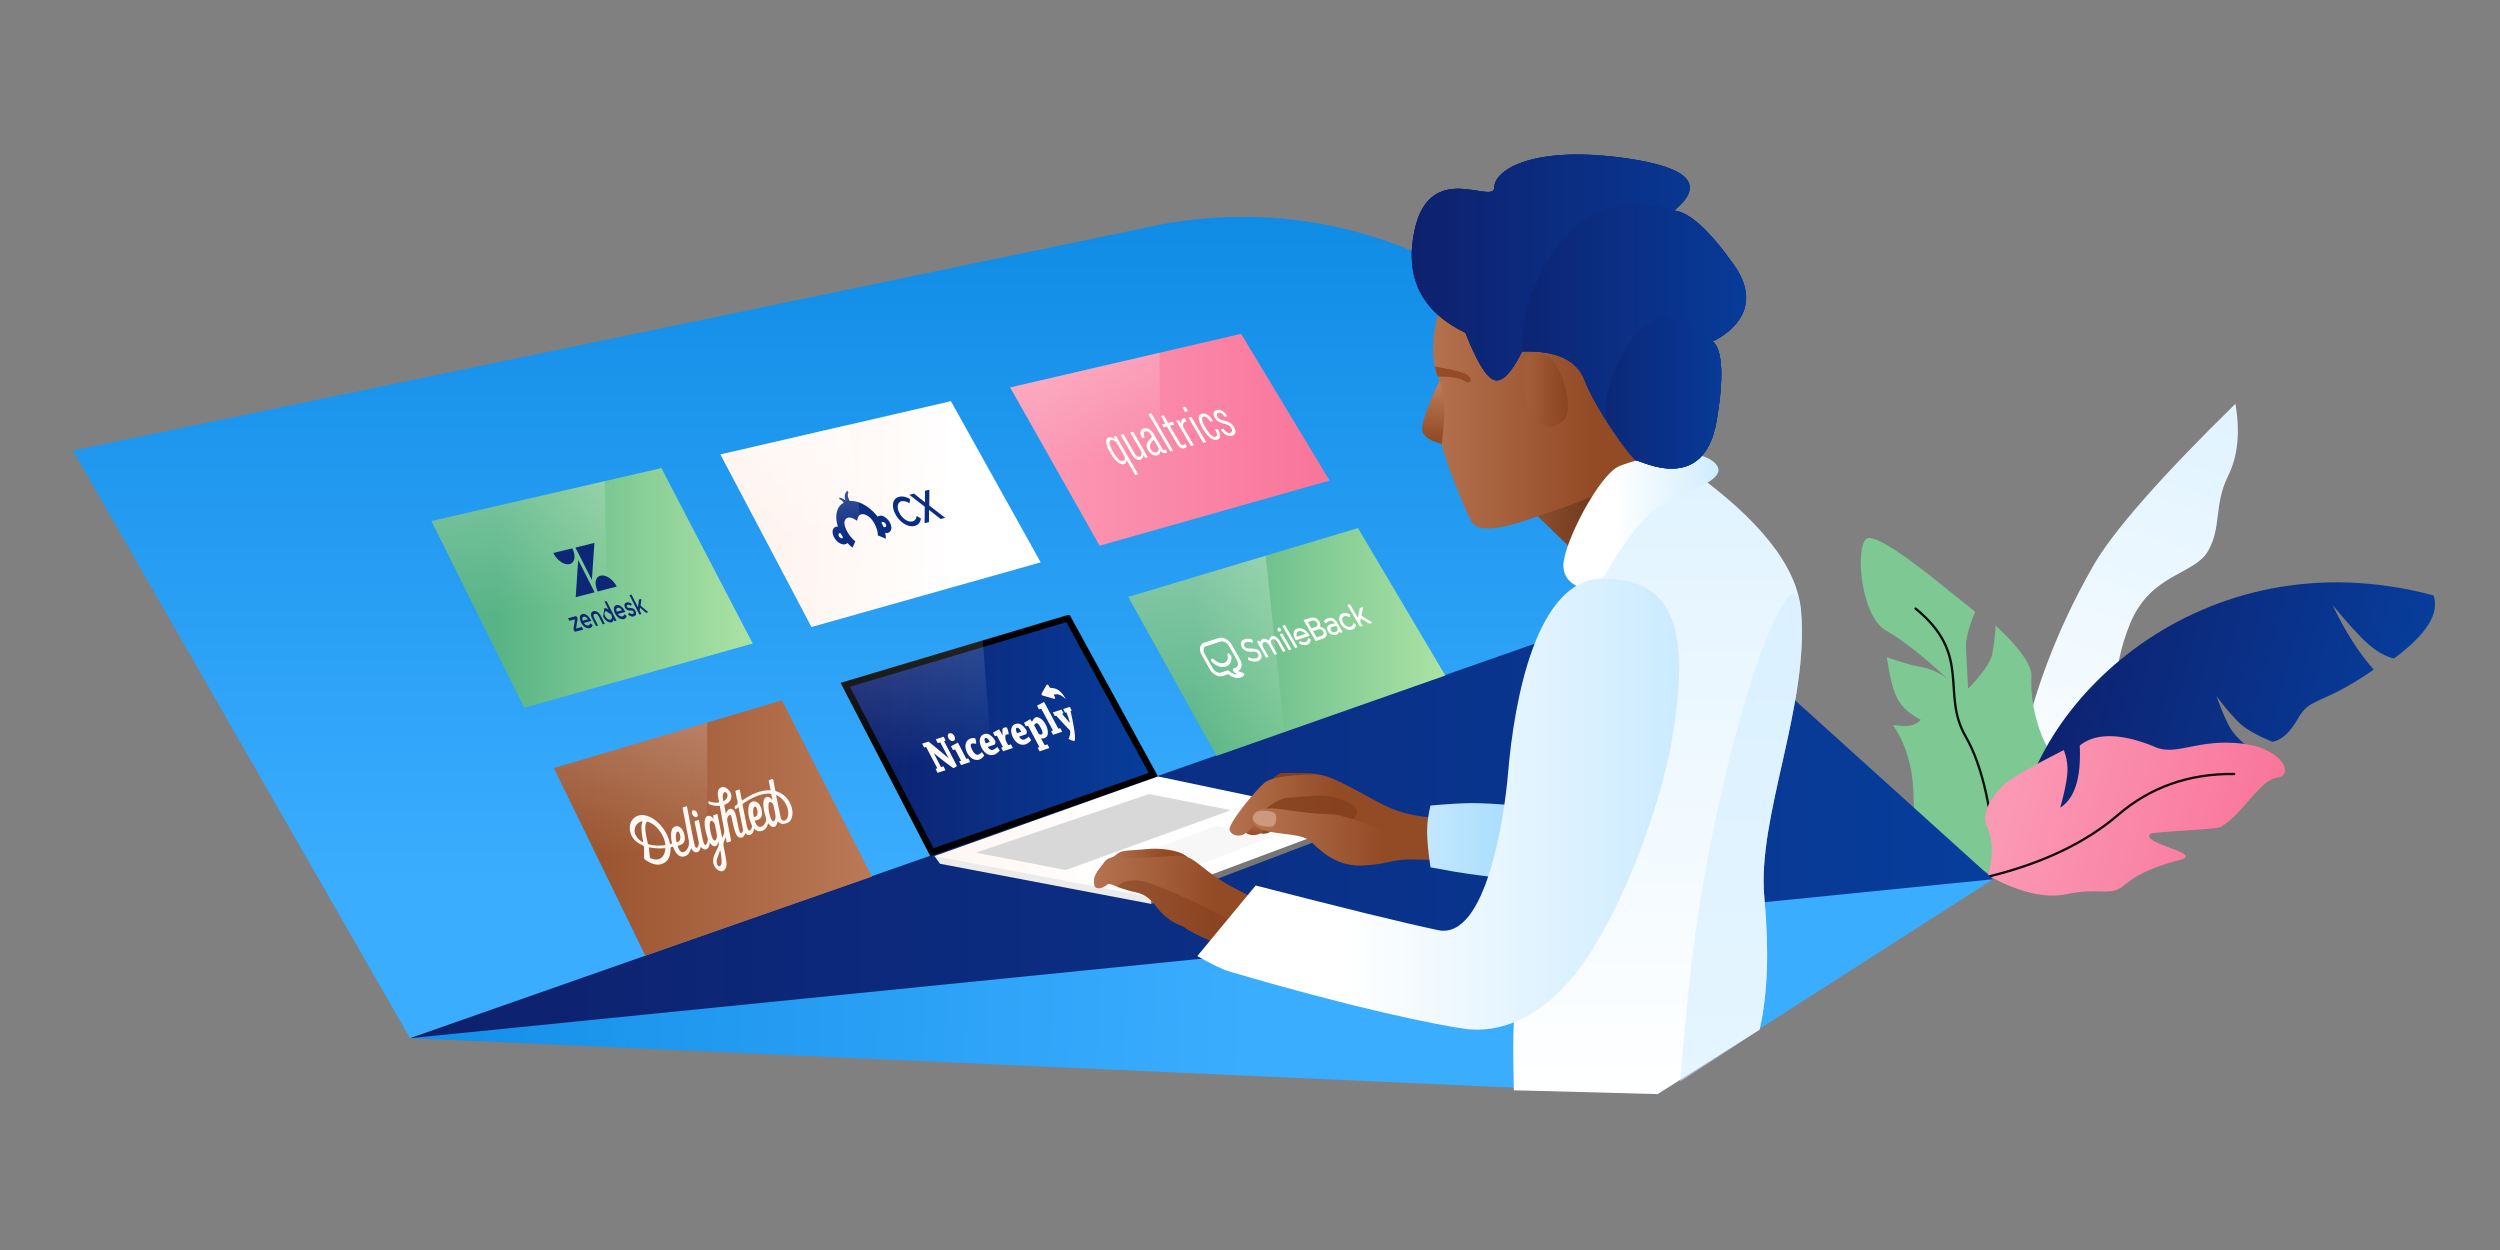 <?xml version="1.0" encoding="UTF-8"?><svg width="1440" height="720" xmlns="http://www.w3.org/2000/svg"><rect width="100%" height="100%" fill="#808080" stroke="none"/><defs><linearGradient x1="65.78%" y1="100%" x2="65.78%" y2="-70.92%" id="a"><stop stop-color="#FFF" offset="0%"/><stop stop-color="#C9EAFF" offset="100%"/></linearGradient><linearGradient x1="196.66%" y1="-17.65%" x2="-71.58%" y2="-17.65%" id="b"><stop stop-color="#005ACA" offset="0%"/><stop stop-color="#130B4B" offset="100%"/></linearGradient><linearGradient x1="10.36%" y1="50%" x2="95.1%" y2="50%" id="c"><stop stop-color="#FB98B4" offset="0%"/><stop stop-color="#F9769B" offset="100%"/></linearGradient><linearGradient x1="53.12%" y1="-29.99%" x2="53.12%" y2="81.19%" id="d"><stop stop-color="#0080DC" offset="0%"/><stop stop-color="#3BADFF" offset="100%"/></linearGradient><linearGradient x1="-24.27%" y1="50.09%" x2="53.12%" y2="50.57%" id="e"><stop stop-color="#0080DC" offset="0%"/><stop stop-color="#3BADFF" offset="100%"/></linearGradient><linearGradient x1="196.66%" y1="-17.65%" x2="-71.58%" y2="-17.65%" id="f"><stop stop-color="#005ACA" offset="0%"/><stop stop-color="#130B4B" offset="100%"/></linearGradient><linearGradient x1="-38.16%" y1="50%" x2="132.86%" y2="50%" id="g"><stop stop-color="#58B486" offset="0%"/><stop stop-color="#58B486" offset="34.59%"/><stop stop-color="#CFF6B0" offset="100%"/></linearGradient><linearGradient x1="74.29%" y1="-30.77%" x2="80.42%" y2="55.36%" id="h"><stop stop-color="#FFF" offset="0%"/><stop stop-color="#FFF" stop-opacity="0" offset="100%"/></linearGradient><linearGradient x1="-92.67%" y1="36.01%" x2="72.68%" y2="39.18%" id="i"><stop stop-color="#FFE5DA" offset="0%"/><stop stop-color="#FFE5DA" offset="23.15%"/><stop stop-color="#FFF" offset="100%"/></linearGradient><linearGradient x1="72.05%" y1="-30.77%" x2="77.62%" y2="55.36%" id="j"><stop stop-color="#FFF" offset="0%"/><stop stop-color="#FFF" stop-opacity="0" offset="100%"/></linearGradient><linearGradient x1="10.36%" y1="50%" x2="95.1%" y2="50%" id="k"><stop stop-color="#FB98B4" offset="0%"/><stop stop-color="#F9769B" offset="100%"/></linearGradient><linearGradient x1="74.42%" y1="-30.77%" x2="80.59%" y2="55.36%" id="l"><stop stop-color="#FFF" offset="0%"/><stop stop-color="#FFF" stop-opacity="0" offset="100%"/></linearGradient><linearGradient x1="-38.16%" y1="50%" x2="132.86%" y2="50%" id="m"><stop stop-color="#58B486" offset="0%"/><stop stop-color="#58B486" offset="34.59%"/><stop stop-color="#CFF6B0" offset="100%"/></linearGradient><linearGradient x1="76.14%" y1="-9.16%" x2="80.4%" y2="100%" id="n"><stop stop-color="#FFF" offset="0%"/><stop stop-color="#FFF" stop-opacity="0" offset="100%"/></linearGradient><linearGradient x1="196.66%" y1="-17.65%" x2="-71.58%" y2="-17.65%" id="o"><stop stop-color="#005ACA" offset="0%"/><stop stop-color="#130B4B" offset="100%"/></linearGradient><linearGradient x1="71.03%" y1="-30.77%" x2="76.34%" y2="55.36%" id="p"><stop stop-color="#FFF" offset="0%"/><stop stop-color="#FFF" stop-opacity="0" offset="100%"/></linearGradient><linearGradient x1="-9.28%" y1="55.36%" x2="100%" y2="55.36%" id="q"><stop stop-color="#934B26" offset="0%"/><stop stop-color="#BB7957" offset="100%"/></linearGradient><linearGradient x1="67.25%" y1="-30.77%" x2="71.61%" y2="55.36%" id="r"><stop stop-color="#FFF" offset="0%"/><stop stop-color="#FFF" stop-opacity="0" offset="100%"/></linearGradient><linearGradient x1="-68.74%" y1="28.24%" x2="41.1%" y2="28.24%" id="s"><stop stop-color="#FFE5DA" offset="0%"/><stop stop-color="#FFF" offset="100%"/></linearGradient><linearGradient x1="30.09%" y1="34.9%" x2="30.09%" y2="88.67%" id="t"><stop stop-color="#BB7957" offset="0%"/><stop stop-color="#8B4622" offset="100%"/></linearGradient><linearGradient x1="30.09%" y1="34.9%" x2="30.09%" y2="100%" id="u"><stop stop-color="#BB7957" offset="0%"/><stop stop-color="#934B26" offset="100%"/></linearGradient><linearGradient x1="-6.55%" y1="55.36%" x2="48.61%" y2="55.36%" id="v"><stop stop-color="#BB7957" offset="0%"/><stop stop-color="#934B26" offset="100%"/></linearGradient><linearGradient x1="-9.28%" y1="55.36%" x2="63.87%" y2="55.36%" id="w"><stop stop-color="#BB7957" offset="0%"/><stop stop-color="#934B26" offset="100%"/></linearGradient><linearGradient x1="-48.93%" y1="100%" x2="75.16%" y2="100%" id="x"><stop stop-color="#D2EEFF" offset="0%"/><stop stop-color="#ABDEFD" offset="100%"/></linearGradient><linearGradient x1="30.09%" y1="22.42%" x2="30.09%" y2="89.57%" id="y"><stop stop-color="#BB7957" offset="0%"/><stop stop-color="#934B26" offset="100%"/></linearGradient><linearGradient x1="-9.28%" y1="55.36%" x2="63.87%" y2="55.36%" id="z"><stop stop-color="#BB7957" offset="0%"/><stop stop-color="#934B26" offset="100%"/></linearGradient><linearGradient x1="-39.68%" y1="50%" x2="92.11%" y2="50%" id="A"><stop stop-opacity="0" offset="0%"/><stop offset="100%"/></linearGradient><linearGradient x1="11.77%" y1="55.36%" x2="114.44%" y2="55.36%" id="B"><stop stop-color="#A35D39" offset="0%"/><stop stop-color="#7E3916" offset="100%"/></linearGradient><linearGradient x1="65.78%" y1="100%" x2="65.78%" y2="-70.92%" id="C"><stop stop-color="#FFF" offset="0%"/><stop stop-color="#C9EAFF" offset="100%"/></linearGradient><linearGradient x1="29.58%" y1="100%" x2="100%" y2="100%" id="D"><stop stop-color="#FFF" offset="0%"/><stop stop-color="#C9EAFF" offset="100%"/></linearGradient><linearGradient x1="-9.28%" y1="55.36%" x2="63.87%" y2="55.36%" id="E"><stop stop-color="#BB7957" offset="0%"/><stop stop-color="#934B26" offset="100%"/></linearGradient><linearGradient x1="-9.28%" y1="55.36%" x2="63.87%" y2="55.36%" id="F"><stop stop-color="#BB7957" offset="0%"/><stop stop-color="#934B26" offset="100%"/></linearGradient><linearGradient x1="29.58%" y1="100%" x2="100%" y2="100%" id="G"><stop stop-color="#FFF" offset="0%"/><stop stop-color="#C9EAFF" offset="100%"/></linearGradient><linearGradient x1="196.66%" y1="-17.65%" x2="-71.58%" y2="-17.65%" id="H"><stop stop-color="#005ACA" offset="0%"/><stop stop-color="#130B4B" offset="100%"/></linearGradient><linearGradient x1="196.66%" y1="-17.65%" x2="-71.58%" y2="-17.65%" id="I"><stop stop-color="#005ACA" offset="0%"/><stop stop-color="#130B4B" offset="100%"/></linearGradient><linearGradient x1="196.66%" y1="-17.65%" x2="-71.58%" y2="-17.65%" id="J"><stop stop-color="#005ACA" offset="0%"/><stop stop-color="#130B4B" offset="100%"/></linearGradient></defs><g fill="none" fill-rule="evenodd"><path d="M140.44 290.84c-6.33-27.97-23.54-85.74-5.3-174.59 4.6-22.41 21-60.6 49.17-114.58 7.73 14.75 10.68 28.32 8.84 40.72-2.75 18.6 5.72 29.53 2.34 45-3.39 15.48-27.36 22.23-29.75 53.48-2.4 31.24 9.09 47.56 2.09 58.78-7 11.22-46.02 15.46-27.4 91.19z" fill="url(#a)" transform="rotate(18 7 3600.08)"/><path d="M1142.72 501.56c-19.32-12.6-40.41-14.73-40.47-40.7-.04-17.32-4-31.73-11.89-43.25 4.47.61 7.79.72 9.97.32 2.19-.4 4.2-1.5 6.05-3.26-6.33-3.28-10.78-7.3-13.35-12.06-2.58-4.76-4.63-12.78-6.16-24.06 7.94 2.82 14.01 4.6 18.22 5.34 12.1 2.12 17.67 8.09 17.67 8.09s-20.94-20.22-36.46-28.81c-15.51-8.6-18.16-53.23-9.85-53.3 8.31-.06 32.7 19.54 43.5 28.26 10.82 8.73 17.7 14.22 17.7 14.22s-5.57 13.03-5.26 20.48c.3 7.46 1.24 23.77 1.24 23.77s12.53-12.1 13.97-20.2c.96-5.4 1.6-10.78 1.93-16.12 14.07 13.22 20.93 23 20.56 29.34-.55 9.52 1.19 24.04 7.5 37.53 6.32 13.5 15.52 24.2 12.53 46.08-1.99 14.59-10.21 27.08-24.67 37.49-2.28 2.29-9.85-.76-22.73-9.16z" fill="#7DC893" fill-rule="nonzero"/><path d="M1150.15 505.16c-2.23-37.1-8.2-64.06-17.9-80.87-14.55-25.21 4.1-46.86-28.88-73.76" stroke="#000" stroke-width="1.35" opacity=".92" stroke-linecap="round" stroke-linejoin="round" style="mix-blend-mode:soft-light"/><path d="M135.32 278.26c-15.6-76.09 56.99-198.11 195.32-198.11 6.14 9.1 1.94 22.75-12.6 40.97-4.97.16-10.4-1.2-16.27-4.08-5.88-2.87-14.5-8.39-25.86-16.54 10.55 12.49 21.39 22.44 32.5 29.86-23.72 27.99-31.22 24.42-34.77 38.25-2.37 9.21-6 14.88-10.9 17-8.38-1.11-14.75-2.65-19.1-4.6-4.36-1.97-10.6-6.1-18.72-12.4 6.13 8.77 10.78 14.44 13.95 17 8.33 6.72 16.9 7.91 16.9 7.91s-15.4 12.18-26.62 27.46c-11.22 15.28-27.34 9.46-40.4 18.29-13.06 8.82-36.9 15.56-53.43 38.99z" fill="url(#b)" fill-rule="nonzero" transform="rotate(15 -131.98 4279.36)"/><path d="M124.5 302.32c19.66 4.9 35.23 4.46 46.69-1.33 17.2-8.68 24.39-5.02 30.13-12.96 5.74-7.94 11.97-13.85 27.66-22.94 12.73-7.38-24.32-3.16-20.44-10 .9-1.58 35.94-12.3 37.9-14.16 10.44-9.89 15-32.31 24.36-36.1 9.36-3.78-.97-17.43-25.55-13.53-24.58 3.9-33.71 16.5-46.63 14.72-12.9-1.78-33.21-2.34-42.44 10.42 5.67 17.64 5.14 30.13-1.6 37.47.09-9.22-.33-16.06-1.24-20.54a29.32 29.32 0 00-5.37-12.02c-11.12 9.94-19.48 18-25.1 24.17-3.67 4.04-13.95 20.65-6.06 30.01 5.17 6.14 7.73 15.07 7.69 26.8z" fill="url(#c)" fill-rule="nonzero" transform="rotate(15 -131.98 4279.36)"/><path d="M1145.87 504.79c30.86-7.64 55.58-19.45 74.16-35.44 18.58-15.98 40.86-23.83 66.84-23.53" stroke="#000" stroke-width="1.35" opacity=".92" stroke-linecap="round" stroke-linejoin="round" style="mix-blend-mode:soft-light"/><path d="M0 170.49l194.22 338.5 764.42-266.97-85.6-109.17A253.12 253.12 0 00622.37 41.2L0 170.49z" fill="url(#d)" transform="translate(42 89)"/><path d="M194.22 508.98c153.53-33.95 292.57-57.18 417.1-69.68 124.55-12.5 289.45-19.8 494.72-21.87L912.77 541.2l-718.55-32.22z" fill="url(#e)" transform="translate(42 89)"/><path fill="url(#f)" fill-rule="nonzero" d="M194.22 508.98l911.82-91.55L924 253z" transform="translate(42 89)"/><g><path fill="url(#g)" fill-rule="nonzero" d="M0 107.83l132.44-30.5 52.6 101.06-131.6 36.97z" transform="translate(248.52 192.28)"/><path fill="url(#h)" opacity=".3" d="M0 107.83l99.8-22.98 2 117.2-48.37 13.31z" transform="translate(248.52 192.28)"/><path fill="#0D2777" fill-rule="nonzero" d="M342.52 341.16l-10.92 2.8 1.45-21.43zM328.1 324.92c-3.01.75-7.22-2.11-9.4-6.4l10.94-2.67c2.17 4.25 1.48 8.32-1.53 9.07zM344.32 340.7c-2.17-4.26-1.48-8.34 1.54-9.1 3.02-.77 7.22 2.05 9.38 6.28l-10.92 2.82zM331.44 315.4l10.94-2.68-1.46 21.3zM358.5 355.01c.58-.13.97-.57 1.1-1.22l1.33.94c-.13.85-.55 1.56-1.61 1.85-1.83.48-3.88-.92-5.06-3.24a5.1 5.1 0 01-.64-3.08c.15-.9.67-1.51 1.44-1.7 1.82-.47 3.84 1.2 5.12 3.93l-4.3 1.13c.73 1.09 1.65 1.65 2.63 1.4V355zm-.27-3.47c-.65-1.01-1.49-1.67-2.38-1.44-.82.22-1.06 1.03-.62 2.23l3-.79zM331.17 356.73l-3.22.85-.76-1.5 4.76-1.25.77 1.53-.89 5.66 3.35-.89.75 1.5-4.87 1.3-.77-1.53zM338.91 360.2c.57-.13.97-.57 1.1-1.22l1.33.95c-.13.85-.55 1.57-1.61 1.86-1.83.48-3.88-.93-5.06-3.27a5.19 5.19 0 01-.65-3.11c.15-.91.67-1.53 1.44-1.7 1.81-.48 3.84 1.21 5.12 3.96l-4.29 1.13c.72 1.1 1.65 1.67 2.63 1.41zm-2.65-4.95c-.83.22-1.07 1.04-.63 2.25l3-.79c-.65-1.03-1.49-1.69-2.37-1.46zM348.1 350.4c.7-.2 1.58.05 2.42.68l-2.32-4.58 1.17-.3 5.74 11.31-1.16.31-.55-1.07c-.05.9-.5 1.53-1.22 1.71-1.4.38-3.53-.84-4.78-3.3m1.65-3.18c-.94.28-1.15 1.59-.45 2.94.7 1.35 2.02 2.24 2.98 1.98 1-.26 1.16-1.6.46-2.99M362.42 352.83c.65.64 1.4.93 1.98.76.66-.18.76-.75.48-1.29-.31-.61-1.02-.58-1.82-.6-1.07-.03-2.26-.2-3.07-1.8-.62-1.22-.37-2.56.94-2.89 1.02-.26 2.07.1 2.98.92l-.6 1.01c-.57-.5-1.2-.71-1.68-.55-.63.16-.73.68-.48 1.17.29.56.87.58 1.8.62 1.04.03 2.27.18 3.09 1.78.54 1.06.6 2.67-.96 3.08-1.15.3-2.28-.14-3.33-1.15M368.45 351.7l1.02 2-1.17.3-5.73-11.24 1.16-.3 3.76 7.35.53-4.46 1.42-.38-.47 3.86 4.45 3.81-1.32.35-3.45-2.96zM341.82 352.04c-1.39.36-1.9 1.94-.83 4.06l2.3 4.55 1.19-.31-2.2-4.34c-.64-1.28-.51-2.18.37-2.41.88-.23 1.7.41 2.36 1.7l2.19 4.32 1.18-.31-2.3-4.54c-1.07-2.12-2.88-3.08-4.26-2.72"/><path fill="url(#i)" d="M166.47 69.48l132.74-30.7 51.7 92.85-132.03 37.24z" transform="translate(248.52 192.28)"/><path d="M506.32 297.22c-.28.08-.58.26-.86.33-4.26-5.55-10.3-9.07-15.42-9a1.33 1.33 0 00-.6.05c-.73-1.48-1.62-3.14-.73-5.03l-.7-.86s-2.47 2.07-.9 5.75c-.63-.89-2.8-1.8-3.67-1.8l.04.83c.95.3 1.89 1.09 2.49 2.1-4.05 2.14-5.35 7.53-3.33 13.73-2.42-.2-3.68 1.92-2.8 4.74.87 2.83 3.53 5.3 5.96 5.51.96.05 1.78-.24 2.36-.83a20.9 20.9 0 002.9 2.72l1.62-3.7-.12-.07a18.11 18.11 0 01-4.37-5.17c-1.3-2.3-2.07-4.62-1.71-6.18.93-3.17 4.03-2.6 6.92-.52l.42-.1c.28-2.9 2.02-4.7 5.73-2.73 1.82.99 3.47 3.17 4.52 5.4.99 1.99 1.53 4.02 1.56 5.87l-.02.11 4.64 1.92c0-1.08-.13-2.2-.37-3.36 2.5.47 4.01-1.37 3.4-4.12-.63-2.74-3.15-5.34-5.64-5.82-.47.03-.9.1-1.32.23zm-22.3 12.56c-.37-.24-.67-.6-.86-1-.33-.75-.2-1.44.3-1.67.24-.05.51-.01.79.12.4.74.91 1.55 1.3 2.3a.72.72 0 01-.5.54c-.3.06-.68-.04-1.04-.29zm24.86-6.34c-.35-.78-.74-1.55-1.17-2.3.3-.59 1.08-.61 1.82-.06.26.2.49.47.65.77.42.8.27 1.57-.33 1.75-.28.1-.63.04-.97-.16z" fill="#0B2D81" fill-rule="nonzero"/><path fill="url(#j)" opacity=".71" d="M166.47 69.48l74.29-17.18 12.34 106.91-34.22 9.66z" transform="translate(248.52 192.28)"/><path d="M515.9 296.41c-2.6-4.57-1.87-9.1 1.61-10.13l.29-.08c1.82-.54 4.12-.09 6.37 1.27l-.27 2.44c-1.6-1.02-3.27-1.45-4.65-1.19-1.14.32-1.9 1.22-2.11 2.5a6.77 6.77 0 001 4.3l.05.1a9.73 9.73 0 003.36 3.75c1.39.9 2.84 1.24 4.01.96 1.62-.43 2.09-1.48 2.47-3.13l2.4 1.44c-.25 2.28-1.59 3.85-3.63 4.26-1.66.52-3.74.13-5.79-1.08a14.1 14.1 0 01-5.06-5.31l-.05-.1zM532.67 291.87l-8.89-6.88 2.67-.68 6.37 5.05-.04-6.66 2.54-.64-.05 9.14 9.17 7.07-2.6.68-6.72-5.24-.03 7.01-2.53.67z" fill="#0B2D81" fill-rule="nonzero"/><path fill="url(#k)" fill-rule="nonzero" d="M333.32 30.88L466.36 0l50.95 84.53-132.46 37.5z" transform="translate(248.52 192.28)"/><path fill="url(#l)" opacity=".3" d="M333.32 30.88l86.06-19.97.85 100.97-35.38 10.16z" transform="translate(248.52 192.28)"/><path d="M675.42 242.9l.98 1.67-2.56.65 5.75 9.83c.55.94 1.25 1.5 2 1.31.5-.15.84-.5.99-.98l1.02 1.74c-.33.53-.83.9-1.46 1.08-1.35.35-2.9-.33-4.25-2.65l-5.77-9.88-1.9.49-.98-1.67 1.92-.49-2.4-4.38 1.6-.4 2.51 4.34 2.55-.65zM661.47 238.5l1.7-.42 12.54 21.51-1.7.45zM680.37 243.88l-.03.01-1.25-1.91-1.6.4 8.5 14.54 1.7-.45-6.15-10.5c-.33-2.13.42-2.87 1.66-3.19l.35-.09-1.1-1.87-.43.1c-1.31.34-1.68 1.12-1.65 2.96zM671.3 258.8l1 1.71c-.24.25-.54.43-.9.52-.91.29-2.2-.3-3-1.37-.02 1.3-.7 2.28-1.83 2.64-1.77.46-3.91-.66-5.34-3.12-1.59-2.75-.58-4.18.9-5.97l1.41-1.71-.46-.8c-.93-1.6-2.16-2.52-3.28-2.24-1.26.32-1.26 1.9-.36 3.42l-1.57.4c-1.35-2.33-1.5-4.88 1.01-5.52 2.13-.54 4.3.77 5.8 3.36l4.59 7.9c.42.72.86 1.34 1.5 1.17a.78.78 0 00.53-.39zm-7.86-4.21c-.95 1.14-1.5 2.45-.5 4.18.29.6.8 1.15 1.38 1.49.6.34 1.2.45 1.69.3 1.08-.3 1.35-1.33 1.4-2.37l-2.86-4.94-1.1 1.34zM642.9 251.15l12.7 22.06-1.69.45-5.06-8.8c.1 1.23-.46 2.17-1.5 2.49-1.76.46-4.7-1.08-7.97-6.79-3.28-5.7-2.43-8.22-.6-8.69 1.1-.28 2.59.3 3.7 1.47l-1-1.84 1.42-.35zm.23 3.75c-.87-1.02-2.1-1.6-3.07-1.42-1.25.32-1.55 2.13 1.02 6.62 2.58 4.48 4.43 5.72 5.78 5.37 1.05-.28 1.14-1.33 1.03-2.33l-4.76-8.24zM656.3 263.03c-.97.25-2.06-.69-2.83-2.02l-6.31-10.94-1.72.43 6.37 11.04c1.57 2.73 3.36 3.72 4.9 3.32 1.22-.36 1.91-1.42 1.86-2.83l1.07 1.77 1.57-.41-8.51-14.72-1.72.43 6.56 11.34c0 1.39-.38 2.37-1.23 2.59zM681.1 234.69l1.69-.42 1.48 2.5-1.69.43zM701.29 240.13a2.03 2.03 0 01-.34-1.5c.1-.45.43-.75.9-.83 1.33-.34 2.72.85 3.45 2.32l1.56-.4c-1.41-2.6-3.83-4.12-5.97-3.57-1.97.5-2.45 2.35-1.17 4.51 1.38 2.33 3.56 2.94 5.26 3.4 1.7.46 3.3.9 4.21 2.45.39.61.54 1.26.43 1.8-.1.54-.47.93-1 1.06-1.26.33-2.9-.75-3.94-2.43l-1.57.41c1.7 2.78 4.2 4.3 6.51 3.69 2.2-.58 2.6-2.65 1.17-5.06-1.56-2.66-3.85-3.25-5.93-3.78-1.49-.38-2.8-.76-3.57-2.07zM684.56 240.6l1.7-.44 8.5 14.44-1.71.45zM694.43 246.38c-2.64-4.47-2.31-6.1-1.14-6.4 1.25-.32 2.73 1.07 3.76 2.92l1.6-.41c-1.7-3.08-4.03-4.77-6.28-4.2-2.52.63-2.62 3.47.35 8.51 2.97 5.05 5.92 7.1 8.34 6.47 2.43-.64 2.06-3.31.35-6.25l-1.58.41c1.24 1.95 1.64 3.81.29 4.17-1.2.3-3.05-.74-5.69-5.22z" fill="#FFFCFB" fill-rule="nonzero"/><path fill="url(#m)" fill-rule="nonzero" d="M401.38 151.53l132.28-39.65 50.32 84.93-131.75 46.3z" transform="translate(248.52 192.28)"/><path fill="url(#n)" opacity=".3" d="M401.38 151.53l79.12-23.72 10.8 101.57-39.07 13.73z" transform="translate(248.52 192.28)"/><path d="M707.9 376.52c-.44-.07-.7.3-.57.75.53 2.28-.3 4.24-2.13 4.83-1.84.6-4.32-.28-6.14-2.15-.26-.27-.65-.43-.94-.33-.1.03-.15.05-.21.14-.25.29-.22.77.17 1.14 2.33 2.48 5.54 3.62 7.97 2.83 2.39-.86 3.56-3.35 2.82-6.33" fill="#FFFDFC" fill-rule="nonzero"/><path d="M707.9 376.52c-.44-.07-.7.3-.57.75.53 2.28-.3 4.24-2.13 4.83-1.84.6-4.32-.28-6.14-2.15-.26-.27-.65-.43-.94-.33-.1.03-.15.05-.21.14-.25.29-.22.77.17 1.14 2.33 2.48 5.54 3.62 7.97 2.83 2.39-.86 3.56-3.35 2.82-6.33" stroke="#FFFDFC" stroke-width=".5"/><path d="M712.67 380.2c1.18 2.09.8 4.12-.98 4.7l-1 .33c-.19.07-.3.18-.3.39-.03.15 0 .42.1.6.47.84 1.53 1.77 3.3 2.32-2.92.97-5.86-1.76-5.9-1.82-.26-.26-.56-.38-.9-.26l-3.57 1.17c-1.69.55-4.02-.68-5.17-2.72l-4.62-8.24c-1.14-2.04-.7-4.17.98-4.7l8.33-2.67c1.69-.54 4.02.69 5.17 2.71l4.61 8.17-.05.02zm-10.6-12.45l-8.33 2.65c-2.38.76-3 3.72-1.38 6.61l4.66 8.3c1.62 2.9 4.86 4.6 7.24 3.82l3.27-1.08c2.18 1.9 4.94 2.63 7.07 1.92.5-.16 1-.4 1.51-.85.28-.24.43-.5.26-.8-.17-.3-.43-.56-.83-.64a8.69 8.69 0 01-2.96-1.3c2.43-.8 3.03-3.68 1.38-6.6l-4.61-8.17c-1.62-2.86-4.9-4.62-7.28-3.86z" fill="#FFFDFC" fill-rule="nonzero"/><path d="M712.67 380.2c1.18 2.09.8 4.12-.98 4.7l-1 .33c-.19.07-.3.18-.3.39-.03.15 0 .42.1.6.47.84 1.53 1.77 3.3 2.32-2.92.97-5.86-1.76-5.9-1.82-.26-.26-.56-.38-.9-.26l-3.57 1.17c-1.69.55-4.02-.68-5.17-2.72l-4.62-8.24c-1.14-2.04-.7-4.17.98-4.7l8.33-2.67c1.69-.54 4.02.69 5.17 2.71l4.61 8.17-.05.02zm-10.6-12.45l-8.33 2.65c-2.38.76-3 3.72-1.38 6.61l4.66 8.3c1.62 2.9 4.86 4.6 7.24 3.82l3.27-1.08c2.18 1.9 4.94 2.63 7.07 1.92.5-.16 1-.4 1.51-.85.28-.24.43-.5.26-.8-.17-.3-.43-.56-.83-.64a8.69 8.69 0 01-2.96-1.3c2.43-.8 3.03-3.68 1.38-6.6l-4.61-8.17c-1.62-2.86-4.9-4.62-7.28-3.86z" stroke="#FFFDFC" stroke-width=".5"/><path d="M760.23 361.05c.51-.85.37-1.9-.3-3.06a4.41 4.41 0 00-5.25-2.07l-3.66 1.18c-.1.03-.13.18-.06.3l6.72 11.64c.06.11.23.2.33.16l3.8-1.25c1.14-.37 1.91-.97 2.24-1.83.32-.86.25-1.8-.38-2.9a4.38 4.38 0 00-3.44-2.17zm-6.9-2.7l2.22-.72c.65-.21 1.24-.2 1.75-.02.52.18.9.53 1.2 1.05.33.58.4 1.1.26 1.57-.2.47-.6.8-1.23 1.01l-2.13.7-2.07-3.6zm8.98 6.9c-.2.47-.64.82-1.38 1.07l-2.52.82-2.1-3.64 2.32-.76a3.9 3.9 0 012.14-.15c.56.16 1.03.56 1.33 1.08.32.65.35 1.12.2 1.58zm17.38-6.25c-.08-.04-.13-.02-.18 0-.05.01-.07.08-.11.1-.18 1.01-.64 1.64-1.38 1.88-.7.23-1.45.14-2.28-.27a4.97 4.97 0 01-2.01-1.94 3.7 3.7 0 01-.58-2.4c.16-.73.54-1.2 1.23-1.42.75-.24 1.67-.07 2.78.52a.2.2 0 00.18.01c.05-.01.1-.03.12-.1l.2-1.16c.04-.14-.03-.26-.2-.34-1.43-.76-2.86-.97-4.04-.6a2.77 2.77 0 00-2.02 2.3c-.2 1.15.06 2.43.8 3.7a7.73 7.73 0 003.07 2.95 4.6 4.6 0 003.62.45c1.18-.4 1.94-1.33 2.16-2.76.03-.15-.08-.25-.2-.34l-1.16-.58zm10.3-.73l-5.8-3.66.94-4.44c.01-.07 0-.2-.12-.3-.11-.1-.2-.13-.3-.1l-1.38.45c-.05.01-.1.03-.12.1l-1.07 5.5-4.44-7.58c-.07-.11-.23-.2-.33-.16l-1.09.35c-.1.03-.13.17-.07.29l7 11.99c.08.1.24.19.34.16l1.09-.36c.1-.03.13-.18.06-.3l-1.23-2.1.42-1.9 4.67 2.94c.08.04.17.08.22.07l1.28-.43c.1-.03.12-.1.13-.18-.05-.18-.11-.3-.2-.34zm-25.1-2.16c-.94.3-1.7.83-2.33 1.65-.07.09-.05.22.07.32l.94.92c.04.06.12.1.17.09l.15-.05a3.84 3.84 0 011.76-1.32c.64-.21 1.23-.2 1.78.03s1 .7 1.4 1.4c-.8.05-1.55.16-2.25.38-.99.32-1.7.83-1.99 1.54-.34.73-.2 1.57.37 2.55a4.13 4.13 0 002.16 1.9c.89.33 1.71.33 2.5.07 1-.33 1.63-.95 1.84-1.9l.37.62c.07.12.23.2.33.17l1.04-.34c.1-.03.13-.18.06-.3l-3.03-5.22a5.74 5.74 0 00-2.5-2.47 3.8 3.8 0 00-2.84-.04zm5.27 5.13c.33.57.44 1.15.22 1.7-.2.55-.65.9-1.3 1.11-.49.16-.95.18-1.41-.01a2.07 2.07 0 01-1.05-.9c-.26-.45-.35-.9-.14-1.25.18-.4.57-.73 1.22-.94.64-.21 1.35-.3 2.14-.36l.37.63-.05.02zM720.6 373.48c-1.2.1-2.06.04-2.61-.2-.52-.19-.9-.55-1.18-1.03-.27-.47-.35-.94-.17-1.35.2-.48.55-.8 1.15-1 1-.32 2.14-.2 3.47.35.08.05.13.03.18.01.05-.01.07-.09.09-.16l.04-1.28c-.01-.13-.08-.25-.25-.34a6.56 6.56 0 00-4.45-.31c-1 .32-1.66.95-1.97 1.75-.29.87-.13 1.87.44 2.88a4.68 4.68 0 002.28 2.14c.86.36 2 .48 3.4.44a6.4 6.4 0 012.48.18c.47.2.85.56 1.12 1.03.3.54.34 1.02.19 1.49-.15.47-.6.83-1.2 1.02a3.9 3.9 0 01-2 .16 6.83 6.83 0 01-2.26-.73c-.08-.05-.13-.03-.18-.01-.05.01-.07.09-.12.1l-.13 1.24c.02.14.09.26.2.36 2 .9 3.77 1.09 5.38.56 1.05-.35 1.75-1 2.03-1.86.34-.89.18-1.89-.45-3.01a4.35 4.35 0 00-2.18-1.96M738.78 360.4c-.1.02-.14.18-.07.3l7.12 12.41c.07.12.24.2.34.17l1.13-.37c.1-.03.14-.18.07-.3l-7.12-12.41c-.07-.12-.24-.2-.34-.17M753.63 367.6c-.13-.02-.23.01-.27.16-.12 1.03-.58 1.67-1.4 2.01l-.2.07c-.87.21-1.8.03-2.89-.6a.23.23 0 00-.33.03l-.29.94c-.01.08.02.14 0 .21.04.06.07.12.16.17a5.69 5.69 0 004.26.92l.3-.1c1.21-.47 1.89-1.46 2.02-2.98.02-.08-.02-.14-.05-.2-.04-.06-.12-.1-.2-.14l-1.11-.48zM730.63 368.86c-1.11-.84-2.2-1.12-3.22-.8-.83.28-1.32.93-1.47 1.9l-.4-.72c-.07-.12-.24-.2-.33-.18l-1.08.35c-.1.03-.12.18-.06.3l5.06 8.9c.07.11.23.2.33.17l1.07-.35c.1-.04.13-.19.06-.3l-2.88-5.07a3.28 3.28 0 01-.52-2.03c.07-.58.37-.97.86-1.12a1.76 1.76 0 011.56.2c.53.32 1.01.87 1.46 1.64l2.95 5.18c.06.12.23.2.33.17l1.07-.35c.1-.03.13-.18.06-.3l-2.92-5.12a3.27 3.27 0 01-.51-2.01c.1-.53.4-.91.89-1.07a1.76 1.76 0 011.56.2 4.4 4.4 0 011.45 1.64l2.95 5.16c.07.12.24.2.33.18l1.08-.36c.1-.03.12-.18.06-.3l-3.12-5.45a6.57 6.57 0 00-2.38-2.54 3.2 3.2 0 00-2.59-.29M735.76 363c.36.62 1.1.92 1.65.74.54-.17.73-.84.4-1.4a1.4 1.4 0 00-1.64-.75M737.29 365.24c-.1.03-.14.18-.07.3l5.01 8.76c.07.12.24.2.34.17l1.12-.37c.1-.03.14-.19.07-.3l-5.01-8.75c-.05-.2-.19-.22-.34-.17M753.82 365.25c-1.5-2.5-4.42-3.93-6.59-3.23-2.21.72-2.79 3.36-1.3 5.95.06.1.2.34.41.61.07.12.23.2.33.17l7.46-2.44c.1-.03.13-.18.07-.3a2.61 2.61 0 00-.38-.76zm-6.81 1.47c-.5-1.4-.06-2.7 1.15-3.1 1.2-.38 2.77.26 3.78 1.5l-4.93 1.6z" fill="#FFFDFC" fill-rule="nonzero"/><path d="M366.58 163.87l-128.23 38.3 49.9 96.43 127.57-44.68-49.24-90.05z" stroke="#000" stroke-width="3.71" fill="url(#o)" fill-rule="nonzero" transform="translate(248.52 192.28)"/><path fill="url(#p)" opacity=".22" d="M235.67 201.02l81.91-24.45 8.33 110.8-38.57 13.52z" transform="translate(248.52 192.28)"/><path d="M538.9 442.94l1.15 2.23c.54-.18 1.18-.42 1.8-.62l2.75-.9c-.35-.71-.76-1.51-1.14-2.24l-1.45.42c-1.32-2.57-2.61-5.08-3.99-7.72l.12-.07c4.53 3.73 8.64 6.77 10.97 8.39.8-.25 1.5-.67 2.09-1.26l-7.33-14.14a.15.15 0 01-.04-.1c0-.02.02-.05.05-.05l.8-.35c-.36-.73-.77-1.5-1.13-2.2-.58.19-1.35.47-2.02.68l-2.5.8c.34.68.75 1.51 1.12 2.2l1.42-.4c1.6 3 3.17 6 4.75 8.94l-.11.03c-3.43-2.9-8.43-7.08-11.36-9.43l-3.68 1.18c.34.71.75 1.49 1.13 2.21l1.14-.3 6.39 12.18c.04.08.03.11 0 .12l-.92.4zm7.34-17.84c.65 1.22 1.91 1.98 2.85 1.72.49-.13.82-.51.93-1.06.12-.54 0-1.2-.34-1.83-.57-1.08-1.69-1.89-2.8-1.53-.96.24-1.25 1.44-.64 2.7zm3.92 6.6l3.32 6.33c.04.06.03.13 0 .16l-1 .38 1.1 2.14c.8-.26 1.8-.62 2.6-.88l2.65-.87-1.12-2.13-1.09.3c-1.35-2.57-3.39-6.54-4.83-9.32-.02-.05-.04-.08-.07-.06-.16.05-2.96 1.64-3.94 2.08l1.11 2.2 1.27-.32zm13.88 5.84a5.92 5.92 0 002.9-2.42c-.4-.6-.97-1.3-1.45-1.93a4.55 4.55 0 01-1.86 1.42c-.39.13-1.02.22-1.61-.19a5.73 5.73 0 01-1.9-2.26 7.24 7.24 0 01-.97-2.71c-.06-.59.2-1.03.65-1.15.77-.25 2.09.08 2.4.12.24-.4-.1-2.38-.53-3.18a4.75 4.75 0 00-2.45.08c-3.4 1.1-3.94 4.84-2.03 8.49 1.67 3.15 4.5 4.5 6.85 3.73zm8.73-2.88a7.62 7.62 0 003.1-2.43c-.4-.6-.99-1.37-1.47-1.99a6.72 6.72 0 01-2.33 1.6c-.5.17-1.03.28-1.76-.14a3.9 3.9 0 01-1.4-1.48c1.71-.56 3.69-1.2 4.14-1.45.14-.07.43-1.45.25-1.84a9.9 9.9 0 00-3.06-3.6 3.85 3.85 0 00-3.32-.5c-2.89.93-3.33 4.42-1.42 8.05 1.9 3.6 4.72 4.62 7.27 3.78zm-5.09-9.57c.38-.12.88.07 1.27.48.41.46.77.97 1.05 1.51.04.07.07.14.06.2 0 .07-.03.12-.09.14-.54.2-1.47.54-2.14.76a4.7 4.7 0 01-.72-2.13c-.05-.5.18-.87.57-.96zm12.82 6.73l2.9-.96c-.33-.7-.7-1.4-1.07-2.09l-1.61.44-.74-1.4a8.02 8.02 0 01-.85-2.22c-.11-.74-.1-1.45.07-2.07a.58.58 0 01.44-.4c.42-.11.87-.16 1.34-.15.14-.55-.41-2.78-1.05-3.96a3.95 3.95 0 00-1.55.11c-.97.31-1.23.79-.83 4.16l-.13.02-1.92-3.19c-.02-.05-.04-.04-.06-.04-.1.04-2.68 1.5-3.47 1.9.33.67.7 1.41 1.06 2.1l1.18-.3 3.4 6.4c.02.06 0 .11-.03.13l-.88.35c.32.64.73 1.4 1.09 2.09.8-.27 1.87-.65 2.71-.92zm10.34-3.12a7.65 7.65 0 003.12-2.42c-.42-.6-1-1.36-1.49-1.97a6.76 6.76 0 01-2.33 1.6c-.5.16-1.02.28-1.76-.14a3.86 3.86 0 01-1.4-1.47 56.1 56.1 0 004.15-1.44c.14-.08.43-1.44.25-1.83a9.78 9.78 0 00-3.05-3.56 3.87 3.87 0 00-3.33-.49c-2.88.93-3.33 4.4-1.42 8 1.9 3.56 4.71 4.56 7.26 3.72zm-3.8-9c.4.45.76.96 1.04 1.5.05.06.07.13.07.2 0 .06-.04.1-.1.12-.54.21-1.47.54-2.14.76a4.62 4.62 0 01-.72-2.1c-.04-.5.18-.87.57-.96.38-.12.88.07 1.27.48zm14.3 12.22c1-.36 2.16-.74 3.08-1.05-.33-.66-.7-1.4-1.07-2.1l-1.6.48c-.69-1.29-1.38-2.57-2.07-3.82l.11-.1a3.9 3.9 0 001.88-.2 2.86 2.86 0 001.62-1.48c.3-.85.36-1.85.18-2.91-.2-1.18-.61-2.39-1.23-3.55-1.37-2.6-3.98-4.53-5.56-3.99-.8.26-.98.4-2.2 2.4h-.12l-.96-1.3c-.02-.06-.02-.06-.06-.05-.1.04-2.65 1.63-3.5 2.05.33.66.7 1.4 1.06 2.08l1.26-.35 6.46 12.13c.03.06.03.13 0 .16l-.88.4c.33.66.72 1.4 1.09 2.07.73-.27 1.75-.61 2.52-.87zm-.85-9.83c.01.5-.23.87-.63.98-.4.13-1.37 0-1.64-.5-.75-1.4-1.8-3.4-2.53-4.8.23-.55.62-.96 1.12-1.2.35-.07.77.08 1.12.4.36.3.9 1.07 1.54 2.25.71 1.33 1.01 2.26 1.02 2.87zm8.67.28l2.66-.88c-.33-.66-.71-1.38-1.08-2.06l-1.15.3c-2.48-4.66-5.9-11.14-8.14-15.29-.04-.07-.07-.09-.1-.08-.2.07-3.05 1.6-4.03 2.08.34.66.72 1.42 1.1 2.12l1.34-.35 6.68 12.43c.02.03.03.06.02.08 0 .03-.02.04-.04.05l-.98.4 1.1 2.1c.8-.28 1.8-.64 2.62-.9zm8.16-13.1a95.3 95.3 0 00-1.09-2.1l-3.82 1.23c.33.66.75 1.43 1.1 2.13l.7-.17c.02 0 .06 0 .08.02.03.02.06.05.07.08l1 2.92c.32.95.6 1.88.84 2.8l-.14.04c-.84-.98-1.58-1.8-2.32-2.67-.98-1.14-1.61-1.9-2-2.38l.85-.34c-.34-.68-.76-1.45-1.12-2.12l-5.02 1.62c.33.66.73 1.44 1.1 2.13l.76-.18c.05 0 .1.02.15.07l3.45 3.77 4.42 4.67c.21 1.02.08 1.95-.13 2.87a6.85 6.85 0 01-.68 1.75c.34.65 2.8 1.54 3.43 1.33.27-.5.26-1.65.21-2.83-.1-2.4-.93-6.82-1.26-8.56-.41-2.02-1.03-4.83-1.24-5.81l.66-.28zM607.02 400.2c-.28.14 1.7 2.38.08 2.3l-6.34-1.81s-1.27-.38-.73-1.36c.54-.97 2.8-4.78 2.8-4.78s.45-.66 1.23.34c.15.3.7 1.3.7 1.3s2.92-.06 4.94 1.37a13.48 13.48 0 014.15 5.2s-3.45-3.99-6.83-2.55z" fill="#FFF9F6"/><path fill="url(#q)" d="M70.55 250.15L201.9 211.1l51.85 101.54-130.58 45.56z" transform="translate(248.52 192.28)"/><path fill="url(#r)" opacity=".3" d="M70.55 250.15l88.3-26.26v122.02l-35.68 12.28z" transform="translate(248.52 192.28)"/><path d="M448.05 473.07c-.33.81-.57 1.68-.99 2.39-.65 1.1-1.97 1.22-3.09.31-.52-.42-.98-1-1.52-1.57l-.15.5c-.71 2.4-2.11 3.88-4.47 4.1-1.1.11-2.21-.31-3.4-1.5l-.17.64c-.33 1.26-.83 2.34-1.9 2.8-.93.4-1.9.38-3.07-.86-.16.4-.3.79-.47 1.14-.45.95-1.18 1.5-2.25 1.5-1 0-1.96-.71-2.57-2.07-.55-1.28-1-2.58-1.32-3.87-.51-2-.86-4-1.32-6-.08-.35-.34-.92-.55-1.04-.3-.16-.72-.12-.9.07-.8.87-1.27 2-.93 3.72.68 3.44 1.32 6.87 2 10.31.13.67.04 1.05-.47 1.16-.48.11-.95.26-1.4.45-.35.14-.53-.05-.63-.54-.13-.8-.32-1.62-.57-2.44l-.16.41c-.17.54-.28 1.15-.53 1.6-.66 1.18-.6 2.66-.21 4.38.52 2.33.92 4.64 1.31 6.95.4 2.37.2 4.36-1.13 5.57-.76.7-1.74.9-2.97.35-1.96-.85-3.53-3.35-3.46-5.67.04-1.13.25-2.17.62-3.08.6-1.57 1.37-3 2.06-4.5.2-.44.3-.95.5-1.38.26-.57.01-1.24-.3-2.11-.22 1.27-.48 2.36-1.54 2.6-1.15.28-2.17-.55-3.22-1.95l-.14.68c-.25 1.25-.65 2.39-1.64 2.9-1.03.52-2.15.4-3.4-1.26-.15.49-.27.93-.43 1.35-.35.93-.92 1.58-1.84 1.79-1.02.23-1.94-.26-2.85-1.58l-.54-.85-.17.59c-.69 2.6-2.12 4.2-4.63 4.36-1.7.1-3.35-1.16-4.5-3.36-.38-.74-.73-1.5-1.17-2.4-.38.13-.82.25-1.23.42-.1.05-.13.28-.12.45.12 3.97-1 6.87-3.54 8.41-3.04 1.86-6.68 1.3-10.83-1.6-.82-.59-.85-.7-.85-1.66.01-1.73 0-3.46-.01-5.2-.03-.4-.07-.79-.13-1.19a5.91 5.91 0 01-.57-.26c-1.13-.64-2.29-1.16-3.37-1.98a10.2 10.2 0 01-4.16-8.26c.1-3 1.3-4.95 3.18-6.18 4.73-3.1 12.25.45 16.98 7.97 1.32 2.1 2.28 4.39 2.8 6.64l.26.99c.38-.13.73-.18.99-.36.1-.07.07-.42.02-.66a15.25 15.25 0 01-.3-6.07c.36-1.82 1.2-3.11 2.93-3.23 1.76-.12 3.43 1.37 4.22 3.71 1.25 3.7.6 6.17-1.88 7.09-.46.16-.94.28-1.38.48-.12.06-.21.37-.15.53.27.65.55 1.33.93 1.92.62.97 1.5 1.42 2.3 1.2a3 3 0 001.22-.65 6.45 6.45 0 001.94-4.14c.07-.65.03-1.36-.11-2.1-1.12-5.96-2.26-11.92-3.42-17.87-.13-.69-.03-1.06.47-1.16.43-.08.81-.24 1.22-.37.65-.2.68-.18.86.74l3.02 15.78c.37 1.9.8 3.8 1.25 5.72.13.55.33 1.22.89 1.5.55.29.76-.2.98-.55a4.5 4.5 0 00.36-3.31c-.72-3.47-1.41-6.93-2.14-10.4-.15-.7-.07-1.1.47-1.2.6-.13 1.14-.36 1.8-.57.12.42.22.72.28 1.02.66 3.34 1.28 6.68 1.97 10.03.19.87.46 1.75.82 2.63.3.78.83 1.03 1.15.57a4.81 4.81 0 00.64-4.7c-.94-2.87-1.54-5.68-1.44-8.31.05-1.33.3-2.51 1.17-3.16 1.07-.8 2.42-.4 3.8 1.08l.24.2-.25-1.28c-.1-.48 0-.77.35-.86.5-.14.99-.32 1.49-.47.52-.17.57-.13.72.64.75 3.77 1.48 7.55 2.22 11.32.1.53.22 1.06.38 1.6.7-1.48 1.47-2.86 1.02-5.15-.83-4.17-1.54-8.32-2.3-12.47l-.16-.8c-.59.02-1.13.04-1.68.03-1.3-.03-2.62-.21-4.02-.8-.44-.2-.78-.47-.85-1.08-.07-.6.07-.8.63-.6 1.73.58 3.36.7 4.92.6.52-.03.67-.27.5-.97a22.68 22.68 0 01-.58-3.17c-.23-2.46.38-4.21 2.27-4.72 1.6-.43 3.6.75 4.85 2.85a4.68 4.68 0 01-1.54 6.37c-.48.31-.98.6-1.5.83-.27.13-.38.33-.29.78.27 1.33.5 2.64.74 3.97.02.14.07.3.14.6l.22-.6c.32-.88.76-1.6 1.46-2.05 1.34-.86 3 .2 3.74 2.44.32 1.03.58 2.05.78 3.07.41 1.9.77 3.8 1.17 5.71.1.49.25.98.44 1.46.45 1.14 1.03 1.4 1.5.72.41-.58.58-1.35.4-2.29-.8-4.02-1.63-8.05-2.45-12.07l-.11-.29c-.48.38-.93.75-1.4 1.09-.13.09-.33.07-.5.1-.06-.21-.13-.43-.17-.63-.16-.76 0-1.29.5-1.5 1.23-.5 1.37-1.68.84-3.47-.41-1.41-.58-2.82-.89-4.23-.13-.57 0-.87.4-.97.5-.13.98-.28 1.44-.46.41-.15.6.06.7.61.32 1.7.66 3.39 1 5.08l.14.6c4.88-3.2 9.87-6.07 16.5-5.96l-.35-1.78c-.2-1.07-.41-2.14-.64-3.21-.12-.57 0-.86.42-.96.48-.12.93-.3 1.4-.44.51-.16.6-.1.74.62l1.2 6.2c.62.23 1.22.42 1.82.68a13.1 13.1 0 016.9 6.92c1.85 4.08 1.36 8.85-1.18 10.45-.76.48-1.71.73-2.67.88-1.13.16-2.37-.2-3.46-1.47zm-3.86-15.84l-.4-.07c-2.15-.18-4.09.16-5.93.71a34.66 34.66 0 00-9.97 5.14c-.13.13-.18.34-.15.58l2.31 11.71c.16.7.38 1.43.65 2.14.3.78.78 1.13 1.2.87.77-.46 1.22-1.37 1.26-2.53 0-.22-.13-.52-.24-.78-1.53-3.38-2.16-6.6-1.83-9.59.2-1.9.94-3.31 2.56-3.74 1.35-.36 2.91.43 3.87 1.91 1.56 2.44 1.87 5.98.64 7.48a4.44 4.44 0 01-2.97 1.48c-.37.06-.46.23-.27.7l.19.53c.74 1.94 2 2.86 3.32 2.4 1.3-.45 2.1-1.53 2.67-2.89.32-.75.3-1.75-.07-2.79a25.67 25.67 0 01-1.3-6.37c-.1-1.4-.04-2.73.48-3.78.84-1.71 2.77-1.8 4.47.19l.22.17-.71-3.47zm-70.96 28.97c.22.06.36.12.51.15 3.3.88 6.33.84 9.25.46.14-.02.24-.35.21-.58-.67-5.61-5.51-11.72-10.25-12.93-.23-.06-.54.04-.6.23-.26.76-.54 1.52-.6 2.4-.23 3.18.7 6.71 1.48 10.27zM447 457.96l2.63 12.73c.07.26.15.53.25.8.28.76.61 1.07 1.23 1.16 1.12.17 1.81-.38 2.27-1.26.9-1.75.85-3.97.02-6.5-1.15-3.5-3.97-6.06-6.4-6.93zm-63.75 30.6c-3.12.23-6.26.15-9.52-.51l.62 6.06c4.68 2.43 8.52.28 8.9-5.55zm-12.78-3.4c-.63-4.3-1.66-8.66-.35-12.03l-.17-.08c-2.27.48-3.83 1.87-4.33 4.58-.33 1.82.42 3.84 1.92 5.42.9.93 1.86 1.58 2.93 2.1zm39.83-2.52c.68 1.47 1.38 1.82 1.93 1.2.64-.75.8-1.88.62-3.14-.28-1.95-.72-3.95-1.12-5.92a3.37 3.37 0 00-1.41-1.84c-.52-.26-.98-.1-1.22.47-.14.3-.23.65-.26 1.03-.17 2.7.5 5.58 1.46 8.2zm35.66-9.82c.71-.77.87-1.96.67-3.3-.28-1.85-.7-3.73-1.09-5.59a3.27 3.27 0 00-1.4-1.88c-.55-.28-1-.1-1.26.5-.11.28-.23.58-.23.91 0 .94-.01 1.9.1 2.87.24 1.89.71 3.8 1.5 5.66.57 1.09 1.2 1.39 1.71.83zm-30.99 17.32l-.25-.17c-.62 1.77-1.3 3.5-1.84 5.33-.17.57-.1 1.38.05 2.12.28 1.28 1.33 1.98 1.97 1.29.38-.41.7-1.03.74-1.7.1-2.18-.32-4.54-.67-6.87zm19.26-19.49c.5-.16.96-.21 1.3-.44 1-.67 1.1-3.28.24-4.93-.25-.48-.56-.7-.93-.6-.6.15-.83.68-.94 1.34-.21 1.37-.03 2.9.33 4.62v.01zm-43.22 14c1.04-.7 1.14-3.3.24-5.04-.26-.51-.59-.75-.92-.6-.26.11-.53.27-.65.54-.68 1.5-.32 3.49.02 5.54.5-.16.96-.2 1.3-.44zm25.64-23.12c1.13-.64 2.03-1.4 2.35-2.82.18-.82-.1-1.7-.63-2.15-.54-.46-1.2-.38-1.58.28-.7 1.2-.52 2.82-.14 4.7z" fill="#FFF9F6" fill-rule="nonzero"/><path d="M401.6 468.24c.55 1.1.38 2.2-.4 2.44-.76.25-1.83-.45-2.38-1.55-.54-1.1-.37-2.2.4-2.44.77-.24 1.84.45 2.39 1.55z" fill="#FFF9F6" fill-rule="nonzero"/></g><g><path fill="#767676" d="M663.09 520.65l118.28-44.9 2.1-4-120.38 43.19z"/><path fill="#EBEBEB" d="M538.26 493.1l3.2 4.44 121.63 23.11v-5.19l-120.63-23.25z"/><path fill="url(#s)" d="M51.8 140.5l124.83 23.65 120.37-45-116.44-24.51z" transform="translate(486.46 352.59)"/><path d="M562.13 491.13l99.69-33.76 47.14 9.3-95.22 34.49-51.61-10.03z" fill="#D8D8D8"/><path fill="#D8D8D8" opacity=".2" d="M647.23 495.71l53.1-19.96 31.72 6.32-52.44 20.48z"/></g><g><path d="M729.7 453.1c1.6-2.48 5.3-7.86 9.13-7.86 3.84 0 19.15-.35 19.95.94.53.86-1.89 3.17-7.26 6.92-15.61 1.65-22.88 1.65-21.82 0z" fill="#833F1D"/><path d="M17.2 34.47c2.25 1.35 6.55.08 7.7-1.73.78-1.2 3.48-5.48 8.13-12.83H25.1c-6.78 8.81-9.41 13.67-7.9 14.56z" fill="url(#t)" transform="translate(708.2 445.2)"/><path d="M9.74 34.76c3.07 1.93 8.33 1.14 10-1.7 1.1-1.88 4.31-7.15 9.62-15.8-6.6.86-11 2.24-13.23 4.13-3.96 3.4-7.5 12.67-6.39 13.37z" fill="url(#u)" transform="translate(708.2 445.2)"/><path d="M.09 33.07c1.48 3.55 6.18 3.72 8.88 1.86 2.7-1.86 5.23-5.24 7.77-7.5 2.54-2.25 24.27-3.12 37.83-3.12 13.55 0 30.29 20.26 43.14 22.82 8.57 1.7 18.73 2.87 30.47 3.5v-24.3c-14.54-.2-26.18-2.14-34.91-5.83C80.17 14.96 59.7.88 50.17.88c-9.53 0-25.19.95-29.8 4.6C15.78 9.11-1.38 29.51.1 33.07z" fill="url(#v)" transform="translate(708.2 445.2)"/><path d="M724.99 470c2.54-2.26 29 3.95 42.56 3.95 13.56 0 20.16-7.1 7.07-12.63-13.1-5.53-22.05-1.9-31.58-1.9-9.53 0-20.6 12.83-18.05 10.57z" fill="#833F1D" opacity=".8"/><path d="M28.34 20.72c-.3-.04-15.26-2.12-15.26 5.04 0 7.79 11.87 8.3 15.26 8.94 3.39.64 13.46.98 17.41 3.99 3.96 3.01 13.71 15.55 30.96 14.67 17.25-.88 14.91-4.19 33.8-3.44 12.6.5 19.63.5 21.08 0v-13.2c-20.11 1.38-33.36.7-39.74-2.02-9.57-4.08-26.24-10.89-34.26-10.89-8.03 0-23.37-2.18-29.25-3.09z" fill="url(#w)" transform="translate(708.2 445.2)"/><path d="M723.45 467.93c-1.76 1.53-2.8 3.68-.38 5.98 2.42 2.3 6.76 2.25 9.35 2.25 2.6 0 3.31-5.59 2.08-7.44-1.23-1.85-9.28-2.32-11.05-.79z" fill="#CE987D"/><path d="M115.77 18.79c10.52-.94 18.58-1.4 24.17-1.4 5.59 0 14.12.46 25.59 1.4l4.16 43.11s-10.95-.78-31.71-3.68c-4.38-.6-11.78-1.88-22.21-3.83-1.3-8.75-1.95-15.58-1.95-20.51 0-4.93.65-9.96 1.95-15.1z" fill="url(#x)" transform="translate(708.2 445.2)"/></g><g><path d="M203.44 124.24c-8.56 17.56-12.84 28.87-12.84 33.93 0 7.6 17.03 10.1 17.03 8.85 0-.84-1.4-15.1-4.2-42.78z" fill="url(#y)" transform="translate(628.55 89)"/><path d="M282.44 232.77l-25.28-24.44c-22.02 8.23-34.74 9.24-38.17 3.04-5.14-9.3-17.01-40.64-17.01-44.47 0-3.83 4.34-25.41-2.37-39.36-6.72-13.95-1.31-50.11 19.38-69.85 20.7-19.73 86.08-35.43 106.44 9.1 13.57 29.68 16.54 65.63 8.9 107.85l-51.9 58.13z" fill="url(#z)" transform="translate(628.55 89)"/><path d="M282.44 232.77l-25.28-24.44a360.96 360.96 0 0034.07-12.58c9.62-4.2 23.99-11.24 43.1-21.11l-51.9 58.13z" fill="url(#A)" opacity=".38" transform="translate(628.55 89)"/><path d="M248.06 129.83c0-7.12.14-17.9 11.23-15.83 11.09 2.07 20.61 34.3 11.89 39.98-8.73 5.68-10.26 3.02-14.96-2.74-4.7-5.75-8.16-14.29-8.16-21.4z" fill="url(#B)" transform="translate(628.55 89)"/><path d="M344.08 180.9c40.85 29.04 62.43 56.24 64.74 81.62 4.97 54.5-25.39 119.04-21.12 165.22 2.84 30.8 1.92 56.24-2.75 76.35l-58.73 37.1-82.8-2.2c-.46-19.25-.46-32.16 0-38.73 8.02-116.58 21.92-185.86 37.5-237.74 18.51-61.69 39.57-88.9 63.16-81.61z" fill="url(#C)" transform="translate(628.55 89)"/><path d="M1037.37 351.52c4.97 54.5-25.39 119.04-21.12 165.22 2.84 30.8 1.92 56.24-2.75 76.35l-45.65 29.92c3.57-45.36 7.5-80.79 11.8-106.27 20.32-120.43 54.25-203.29 57.72-165.22z" fill="#CFEDFF" opacity=".52"/><path d="M271.96 236.6c0-12.42 20.68-52.7 32.57-57.28 11.9-4.59 43.2-12.22 54.4-1.92 11.19 10.3-20.48 17.42-33.24 26.3-9.3 6.48-21.06 22.45-35.28 47.91-12.3-1.72-18.45-6.73-18.45-15z" fill="url(#D)" transform="translate(628.55 89)"/><path d="M5.75 9.48l.07-.13c.38-.76 6.47-4.76 8.1-6.22 1.82-1.61 8.4-1.65 16-2.7 7.6-1.05 19.77-.14 23.85 4.04 2.72 2.79 4.6 4.64 5.6 5.56" fill="url(#E)" transform="rotate(2 -13651.94 18308.78)"/><path d="M73.2 53.8c-10.77-4.16-17.33-7.14-19.68-8.93-1.85-1.41-8.2-2.1-14.95-9.33-3.9-4.18-6.45-8.73-14.43-10.1a72.97 72.97 0 01-8.59-2.1c-3.5-1.12-6.51-2.61-7.4-1.85-2.9 2.5-5.53 3.09-7.1 1.83C-.16 22.34.17 18.35.28 18c1.35-4.31 3.85-6.68 4.93-8.43C6.3 7.8 7.98 4.75 16.8 5.77c8.8 1 26.36-2.5 33.95-2.03 7.6.46 12.7 9 30.27 17.31 11.72 5.55 21.52 10.17 29.39 13.87-1.82 12.58-2.89 18.87-3.2 18.87-.26 0-.73 4.74-17.65 4.74-1.7 0-7.16-1.58-16.36-4.74z" fill="url(#F)" transform="rotate(2 -13651.94 18308.78)"/><path d="M682.57 534.31c-1.8-1.48-8.12-2.38-14.61-9.85-3.75-4.31-6.14-8.95-14.08-10.6-1.34-.28-4.8-1.3-10.37-3.06a10 10 0 012.61-2.09c3.73-2.17 10.18-2.09 16.11 0 28.72 10.13 74 36.4 73.69 36.39-.27 0-.9 4.7-17.82 4.12-2.55-.1-32.1-12.1-35.53-14.9z" fill="#833F1D" opacity=".52"/><path d="M94.73 421.05c51.45 13.26 86.49 21.83 105.11 25.72 27.94 5.82 38.27-66.73 40.22-90.15 3.54-42.46 16.33-112.35 54.58-112.35s51.7 24.6 39.7 93.6c-6.2 35.54-26.99 94.32-51.17 128.27-22.78 31.98-48.54 40.3-68.35 37.42-15.43-2.26-60.37-10.94-135.16-32.96-3.97-1.17-10.15-4.14-18.57-8.9l33.64-40.65z" fill="url(#G)" transform="translate(628.55 89)"/><path d="M215.54 102.7c6.54 16.63 12.08 25.7 16.6 27.18 4.52 1.49 9.87-4 16.04-16.44 19.52-.63 31.51 4.85 35.97 16.44 6.69 17.38 27.64 46.37 30.04 46.37 2.39 0 38.56 19.9 45.97-22.55 7.4-42.44-2.35-46-2.35-46s33.53-14.2 12.44-44.04c-14.07-19.9-25.56-30.37-34.47-31.42 18-14.75 8.97-24.75-27.06-29.99-54.05-7.85-76.58 6.56-76.58 16.78 0 10.23-36.95-16.48-45.85 24.36-5.92 27.22 3.82 47 29.25 59.3z" fill="url(#H)" fill-rule="nonzero" transform="translate(628.55 89)"/><path d="M215.54 102.7c6.54 16.63 12.08 25.7 16.6 27.18 4.52 1.49 9.87-4 16.04-16.44 19.52-.63 31.51 4.85 35.97 16.44 6.69 17.38 27.64 46.37 30.04 46.37 2.39 0 38.56 19.9 45.97-22.55 7.4-42.44-2.35-46-2.35-46s33.53-14.2 12.44-44.04c-14.07-19.9-25.56-30.37-34.47-31.42 18-14.75 8.97-24.75-27.06-29.99-54.05-7.85-76.58 6.56-76.58 16.78 0 10.23-36.95-16.48-45.85 24.36-5.92 27.22 3.82 47 29.25 59.3z" fill="url(#H)" fill-rule="nonzero" transform="translate(628.55 89)"/><path d="M215.54 102.7c6.54 16.63 12.08 25.7 16.6 27.18 4.52 1.49 9.87-4 16.04-16.44 19.52-.63 31.51 4.85 35.97 16.44 6.69 17.38 27.64 46.37 30.04 46.37 2.39 0 38.56 19.9 45.97-22.55 7.4-42.44-2.35-46-2.35-46s33.53-14.2 12.44-44.04c-14.07-19.9-25.56-30.37-34.47-31.42 18-14.75 8.97-24.75-27.06-29.99-54.05-7.85-76.58 6.56-76.58 16.78 0 10.23-36.95-16.48-45.85 24.36-5.92 27.22 3.82 47 29.25 59.3z" fill="url(#H)" fill-rule="nonzero" transform="translate(628.55 89)"/><path d="M248.18 113.44c19.52-.63 31.51 4.85 35.97 16.44 6.69 17.38 27.64 46.37 30.04 46.37 2.39 0 38.56 19.9 45.97-22.55 7.4-42.44-2.35-46-2.35-46s33.53-14.2 12.44-44.04c-14.07-19.9-25.56-30.37-34.47-31.42-26.34-8.33-47.62-2.78-63.82 16.64-16.2 19.42-24.13 40.94-23.78 64.56z" fill="url(#I)" fill-rule="nonzero" opacity=".53" transform="translate(628.55 89)"/><path d="M298.14 155.6c7.33 11.28 14.69 20.65 16.05 20.65 2.39 0 38.56 19.9 45.97-22.55 7.4-42.44-2.35-46-2.35-46s-22.67-28.29-43.62-4.42c-14.37 16.35-21.61 43.76-16.05 52.32z" fill="url(#J)" fill-rule="nonzero" opacity=".5" transform="translate(628.55 89)"/><path d="M828.24 216.94c7.46-.12 12.55.72 15.26 2.5 4.08 2.68 5.28-1.99.44-4.16-3.22-1.45-9.11-2.82-17.67-4.12l1.97 5.78z" fill="#944B26"/></g></g></svg>